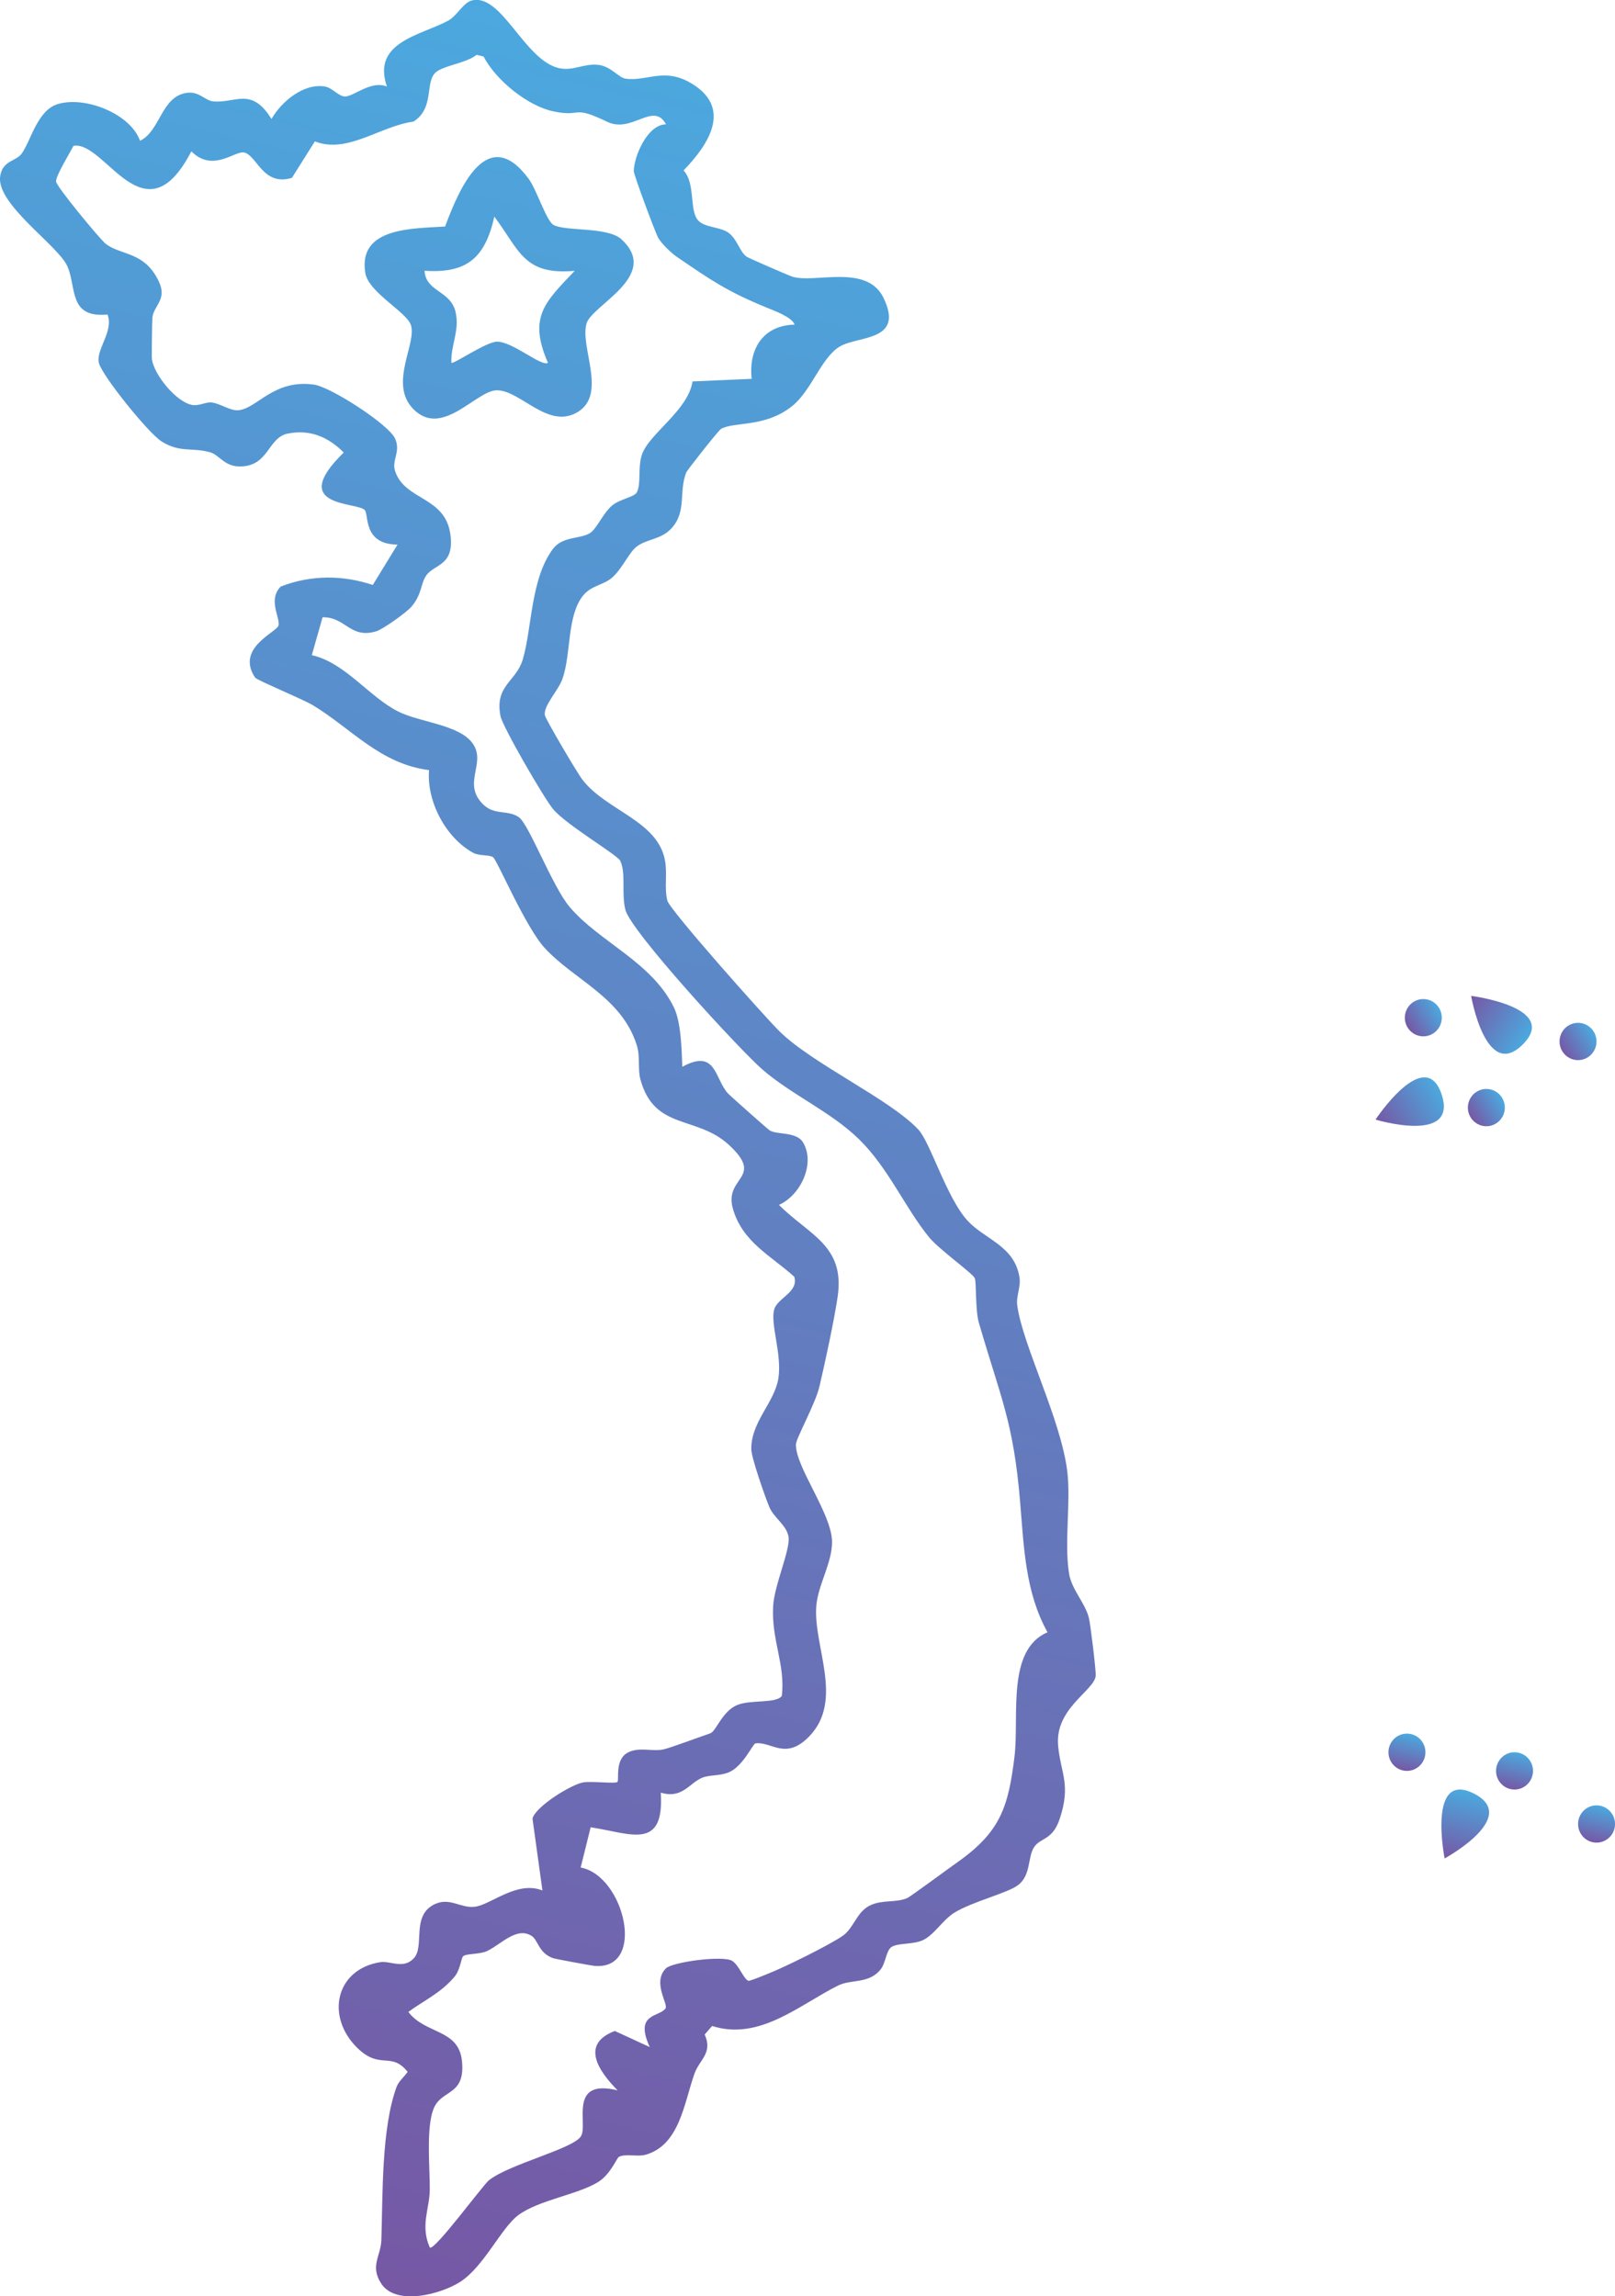 <svg width="83" height="118" viewBox="0 0 83 118" fill="none" xmlns="http://www.w3.org/2000/svg">
<g clip-path="url(#clip0_641_76)">
<path d="M37.049 22.049C36.925 22.118 35.321 24.152 35.267 24.283C34.873 25.271 35.306 26.274 34.515 27.145C33.965 27.748 33.229 27.687 32.706 28.102C32.322 28.409 31.991 29.194 31.489 29.658C31.032 30.079 30.395 30.067 29.957 30.619C29.136 31.655 29.356 33.568 28.917 34.86C28.706 35.481 27.901 36.288 28.006 36.767C28.054 36.988 29.683 39.756 29.948 40.089C31.192 41.672 33.767 42.172 34.17 44.182C34.311 44.885 34.128 45.604 34.296 46.28C34.416 46.762 39.311 52.261 40.054 52.995C41.755 54.674 45.7 56.463 47.191 58.042C47.813 58.7 48.642 61.544 49.721 62.726C50.614 63.699 52.122 64.011 52.392 65.624C52.48 66.139 52.212 66.585 52.281 67.097C52.564 69.153 54.544 72.985 54.854 75.643C55.037 77.211 54.691 79.218 54.938 80.842C55.064 81.688 55.77 82.364 55.962 83.149C56.041 83.465 56.341 85.911 56.311 86.135C56.209 86.903 54.19 87.812 54.382 89.737C54.523 91.162 55.043 91.704 54.466 93.46C54.09 94.6 53.474 94.418 53.141 94.933C52.807 95.448 52.993 96.376 52.314 96.882C51.758 97.298 49.958 97.725 49.033 98.304C48.435 98.68 47.993 99.465 47.401 99.72C46.887 99.938 46.13 99.844 45.811 100.062C45.541 100.247 45.52 100.872 45.273 101.19C44.663 101.975 43.765 101.696 43.077 102.036C41.133 102.994 39.044 104.901 36.598 104.116L36.216 104.555C36.643 105.513 35.952 105.838 35.693 106.559C35.155 108.075 34.933 110.215 33.202 110.727C32.766 110.858 32.129 110.661 31.802 110.846C31.697 110.906 31.369 111.749 30.738 112.137C29.674 112.792 27.688 113.056 26.633 113.841C25.762 114.49 24.878 116.463 23.67 117.254C22.69 117.897 20.34 118.528 19.586 117.345C19.003 116.43 19.577 115.945 19.601 115.099C19.673 112.743 19.604 109.39 20.377 107.256C20.482 106.965 20.776 106.729 20.95 106.474C20.097 105.404 19.535 106.401 18.351 105.231C16.728 103.624 17.248 101.211 19.532 100.838C20.064 100.751 20.722 101.217 21.263 100.641C21.855 100.023 21.095 98.416 22.372 97.843C23.135 97.504 23.691 98.08 24.406 97.989C25.242 97.883 26.567 96.631 27.877 97.152L27.366 93.457C27.529 92.835 29.341 91.713 29.963 91.601C30.389 91.522 31.63 91.68 31.733 91.574C31.835 91.468 31.573 90.407 32.292 90.052C32.859 89.77 33.521 90.022 34.077 89.907C34.446 89.831 35.94 89.264 36.499 89.079C36.808 88.976 37.106 87.948 37.884 87.624C38.581 87.333 39.888 87.56 40.18 87.154C40.372 85.538 39.636 84.295 39.735 82.531C39.795 81.455 40.628 79.633 40.525 78.981C40.432 78.378 39.771 78.002 39.543 77.456C39.329 76.953 38.614 74.913 38.611 74.473C38.599 73.06 39.807 72.078 40.003 70.835C40.198 69.592 39.576 68.031 39.789 67.294C39.961 66.691 41.048 66.415 40.823 65.615C39.63 64.533 38.133 63.823 37.659 62.089C37.214 60.467 39.323 60.549 37.454 58.83C35.798 57.309 33.632 58.103 32.914 55.477C32.766 54.935 32.914 54.304 32.727 53.716C31.952 51.251 29.539 50.384 28.009 48.735C26.994 47.638 25.56 44.209 25.338 44.051C25.151 43.918 24.629 43.997 24.319 43.827C22.919 43.066 21.918 41.19 22.05 39.577C19.553 39.262 18.078 37.461 16.1 36.254C15.568 35.93 13.203 34.96 13.11 34.82C12.088 33.292 14.243 32.486 14.315 32.141C14.402 31.728 13.756 30.816 14.429 30.143C15.986 29.537 17.621 29.549 19.159 30.061L20.43 27.987C18.642 27.978 18.967 26.447 18.745 26.211C18.342 25.783 14.754 26.093 17.666 23.255C16.869 22.455 15.923 22.049 14.778 22.285C13.747 22.5 13.819 24.001 12.284 23.971C11.511 23.955 11.268 23.37 10.787 23.24C9.85 22.982 9.249 23.279 8.302 22.685C7.635 22.267 5.276 19.347 5.087 18.668C4.897 17.989 5.865 17.022 5.525 16.164C3.485 16.358 3.951 14.739 3.452 13.663C2.953 12.587 -0.202 10.489 0.008 9.061C0.131 8.222 0.828 8.316 1.132 7.87C1.604 7.179 1.934 5.66 2.971 5.348C4.38 4.923 6.706 5.848 7.196 7.236C8.248 6.727 8.281 4.96 9.597 4.772C10.237 4.681 10.532 5.166 10.95 5.208C12.088 5.327 12.918 4.432 13.952 6.115C14.469 5.214 15.601 4.272 16.689 4.444C17.098 4.511 17.416 4.987 17.768 4.957C18.237 4.914 19.09 4.123 19.884 4.447C19.105 2.165 21.593 1.828 23.018 1.07C23.472 0.831 23.799 0.155 24.22 0.033C25.762 -0.406 26.927 3.074 28.715 3.498C29.446 3.671 30.014 3.244 30.759 3.335C31.408 3.414 31.79 3.993 32.153 4.044C33.277 4.196 34.158 3.426 35.597 4.323C37.629 5.593 36.403 7.446 35.131 8.758C35.747 9.428 35.423 10.762 35.856 11.299C36.183 11.705 36.955 11.638 37.418 11.947C37.881 12.257 38.019 12.966 38.383 13.199C38.491 13.269 40.492 14.142 40.712 14.215C41.842 14.588 44.54 13.53 45.403 15.3C46.493 17.541 44.147 17.247 43.182 17.795C42.217 18.344 41.712 20.072 40.712 20.869C39.299 21.994 37.74 21.651 37.046 22.046L37.049 22.049ZM34.233 6.397C33.581 5.187 32.487 6.876 31.207 6.26C29.356 5.366 29.948 6.042 28.442 5.724C27.117 5.445 25.488 4.126 24.851 2.904L24.49 2.819C23.992 3.241 22.723 3.377 22.36 3.75C21.846 4.278 22.327 5.563 21.251 6.248C19.496 6.494 17.864 7.918 16.181 7.267L15.003 9.14C13.507 9.598 13.197 7.958 12.536 7.834C12.067 7.749 10.919 8.879 9.835 7.776C7.422 12.435 5.414 7.215 3.776 7.494C3.569 7.903 2.881 8.998 2.881 9.325C2.881 9.571 5.144 12.296 5.414 12.514C6.208 13.151 7.422 12.887 8.17 14.479C8.597 15.394 7.902 15.704 7.833 16.316C7.815 16.483 7.791 18.326 7.806 18.444C7.905 19.247 9.059 20.669 9.883 20.812C10.225 20.872 10.595 20.645 10.883 20.684C11.364 20.748 11.827 21.127 12.266 21.081C13.215 20.988 14.072 19.475 16.142 19.766C16.987 19.884 19.995 21.815 20.31 22.549C20.602 23.222 20.127 23.646 20.301 24.195C20.788 25.735 22.892 25.486 23.15 27.484C23.36 29.094 22.315 28.979 21.903 29.579C21.611 30.006 21.687 30.552 21.143 31.18C20.887 31.477 19.688 32.335 19.343 32.441C17.993 32.853 17.774 31.701 16.578 31.722L16.025 33.669C17.744 34.056 18.964 35.812 20.467 36.567C21.593 37.133 23.664 37.24 24.322 38.249C24.98 39.259 23.736 40.271 24.836 41.344C25.422 41.914 26.107 41.602 26.669 41.999C27.189 42.369 28.391 45.564 29.274 46.607C30.807 48.417 33.494 49.429 34.636 51.776C35.005 52.54 35.035 53.956 35.065 54.823C36.823 53.868 36.709 55.429 37.421 56.202C37.52 56.308 39.432 58.009 39.552 58.088C39.933 58.333 40.934 58.139 41.274 58.715C41.92 59.809 41.136 61.434 40.033 61.919C41.583 63.478 43.434 63.999 43.05 66.636C42.878 67.816 42.401 70.035 42.112 71.26C41.911 72.127 40.922 73.903 40.907 74.215C40.853 75.343 42.728 77.759 42.761 79.205C42.785 80.281 42.043 81.44 41.953 82.519C41.779 84.589 43.398 87.378 41.583 89.24C40.366 90.489 39.648 89.482 38.825 89.594C38.689 89.613 38.197 90.762 37.469 91.074C36.998 91.277 36.478 91.201 36.093 91.356C35.414 91.632 35.083 92.456 33.959 92.126C34.155 95.136 32.394 94.212 30.356 93.905L29.842 95.973C32.108 96.394 33.247 101.29 30.528 101.026C30.392 101.014 28.535 100.672 28.433 100.635C27.679 100.375 27.658 99.705 27.33 99.493C26.561 98.992 25.762 99.914 25.046 100.259C24.659 100.447 23.977 100.384 23.802 100.532C23.7 100.62 23.658 101.239 23.349 101.599C22.642 102.427 21.825 102.782 20.986 103.394C21.864 104.555 23.574 104.255 23.742 105.922C23.91 107.59 22.868 107.402 22.393 108.154C21.843 109.024 22.107 111.413 22.086 112.574C22.071 113.513 21.593 114.39 22.089 115.499C22.306 115.72 24.83 112.273 25.137 112.037C26.206 111.206 29.368 110.455 29.842 109.806C30.269 109.224 29.139 106.786 31.742 107.426C30.777 106.447 29.803 105.055 31.597 104.373L33.394 105.201C32.583 103.446 33.881 103.67 34.203 103.215C34.359 102.994 33.509 101.878 34.221 101.157C34.545 100.829 37.187 100.469 37.641 100.778C38.01 101.029 38.233 101.757 38.488 101.799C38.819 101.706 39.134 101.56 39.456 101.436C40.276 101.12 42.638 99.953 43.314 99.48C43.903 99.068 44.026 98.21 44.775 97.892C45.403 97.625 46.064 97.789 46.632 97.54C46.779 97.477 48.819 95.973 49.216 95.694C51.428 94.13 51.819 92.847 52.137 90.289C52.392 88.218 51.707 84.796 53.835 83.883C52.693 81.828 52.624 79.536 52.431 77.229C52.086 73.036 51.425 71.842 50.304 67.964C50.118 67.322 50.187 65.861 50.094 65.682C49.958 65.412 48.258 64.208 47.747 63.581C46.505 62.056 45.67 60.046 44.165 58.563C42.707 57.133 40.676 56.26 39.182 54.962C38.025 53.956 32.427 47.874 32.141 46.756C31.925 45.91 32.183 44.885 31.877 44.239C31.73 43.93 29.136 42.417 28.433 41.59C27.973 41.047 25.828 37.349 25.72 36.794C25.416 35.224 26.525 35.033 26.864 33.899C27.345 32.298 27.261 29.77 28.409 28.221C28.917 27.536 29.818 27.721 30.338 27.384C30.654 27.181 30.996 26.381 31.441 25.993C31.811 25.665 32.565 25.55 32.712 25.326C32.962 24.947 32.769 24.031 32.986 23.376C33.349 22.282 35.357 21.112 35.591 19.602L38.632 19.469C38.455 17.926 39.239 16.713 40.838 16.683C40.7 16.289 39.762 15.958 39.374 15.797C37.355 14.967 36.526 14.391 34.78 13.196C34.485 12.993 33.992 12.517 33.824 12.214C33.671 11.938 32.565 8.97 32.571 8.786C32.598 7.997 33.271 6.415 34.218 6.388L34.233 6.397Z" fill="url(#paint0_linear_641_76)"/>
<path d="M31.957 12.317C33.95 14.176 30.425 15.67 30.145 16.622C29.788 17.838 31.215 20.236 29.698 21.169C28.18 22.103 26.759 20.057 25.539 20.057C24.475 20.057 22.735 22.528 21.247 21.027C19.946 19.717 21.458 17.623 21.109 16.683C20.863 16.016 18.942 15.018 18.777 14.039C18.372 11.666 21.232 11.751 22.876 11.641C23.612 9.644 25.061 6.321 27.176 9.198C27.567 9.728 28.081 11.341 28.433 11.55C29.04 11.911 31.224 11.629 31.954 12.311L31.957 12.317ZM29.541 13.918C26.906 14.155 26.708 12.869 25.406 11.132C24.929 13.236 24.024 14.06 21.818 13.915C21.89 15.021 23.174 14.915 23.42 16.064C23.624 17.007 23.162 17.738 23.198 18.644C23.276 18.747 24.968 17.574 25.533 17.559C26.338 17.541 27.858 18.881 28.159 18.641C27.134 16.283 28.009 15.531 29.538 13.915L29.541 13.918Z" fill="url(#paint1_linear_641_76)"/>
<path d="M70.693 57.536C70.693 57.536 73.245 53.677 74.092 56.251C74.942 58.824 70.693 57.536 70.693 57.536Z" fill="url(#paint2_linear_641_76)"/>
<path d="M75.606 51.179C75.606 51.179 80.167 51.755 78.265 53.671C76.363 55.587 75.606 51.179 75.606 51.179Z" fill="url(#paint3_linear_641_76)"/>
<path d="M76.389 57.878C76.913 57.878 77.339 57.449 77.339 56.92C77.339 56.391 76.913 55.962 76.389 55.962C75.865 55.962 75.439 56.391 75.439 56.92C75.439 57.449 75.865 57.878 76.389 57.878Z" fill="url(#paint4_linear_641_76)"/>
<path d="M81.1 54.48C81.624 54.48 82.05 54.051 82.05 53.522C82.05 52.993 81.624 52.564 81.1 52.564C80.576 52.564 80.15 52.993 80.15 53.522C80.15 54.051 80.576 54.48 81.1 54.48Z" fill="url(#paint5_linear_641_76)"/>
<path d="M73.149 53.258C73.673 53.258 74.098 52.829 74.098 52.3C74.098 51.771 73.673 51.342 73.149 51.342C72.624 51.342 72.199 51.771 72.199 52.3C72.199 52.829 72.624 53.258 73.149 53.258Z" fill="url(#paint6_linear_641_76)"/>
<path d="M74.244 95.506C74.244 95.506 73.342 90.959 75.746 92.171C78.15 93.384 74.244 95.506 74.244 95.506Z" fill="url(#paint7_linear_641_76)"/>
<path d="M77.836 91.965C78.361 91.965 78.786 91.536 78.786 91.007C78.786 90.478 78.361 90.049 77.836 90.049C77.312 90.049 76.887 90.478 76.887 91.007C76.887 91.536 77.312 91.965 77.836 91.965Z" fill="url(#paint8_linear_641_76)"/>
<path d="M82.051 94.694C82.576 94.694 83.001 94.265 83.001 93.736C83.001 93.207 82.576 92.778 82.051 92.778C81.527 92.778 81.102 93.207 81.102 93.736C81.102 94.265 81.527 94.694 82.051 94.694Z" fill="url(#paint9_linear_641_76)"/>
<path d="M72.307 91.007C72.832 91.007 73.257 90.578 73.257 90.049C73.257 89.52 72.832 89.091 72.307 89.091C71.783 89.091 71.357 89.52 71.357 90.049C71.357 90.578 71.783 91.007 72.307 91.007Z" fill="url(#paint10_linear_641_76)"/>
</g>
<defs>
<linearGradient id="paint0_linear_641_76" x1="38.728" y1="2.289" x2="11.841" y2="115.564" gradientUnits="userSpaceOnUse">
<stop stop-color="#4BA9DF"/>
<stop offset="1" stop-color="#7658A5"/>
</linearGradient>
<linearGradient id="paint1_linear_641_76" x1="28.817" y1="-0.063" x2="1.929" y2="113.211" gradientUnits="userSpaceOnUse">
<stop stop-color="#4BA9DF"/>
<stop offset="1" stop-color="#7658A5"/>
</linearGradient>
<linearGradient id="paint2_linear_641_76" x1="74.047" y1="56.058" x2="70.951" y2="57.958" gradientUnits="userSpaceOnUse">
<stop stop-color="#4BA9DF"/>
<stop offset="1" stop-color="#7658A5"/>
</linearGradient>
<linearGradient id="paint3_linear_641_76" x1="78.419" y1="53.548" x2="75.32" y2="51.653" gradientUnits="userSpaceOnUse">
<stop stop-color="#4BA9DF"/>
<stop offset="1" stop-color="#7658A5"/>
</linearGradient>
<linearGradient id="paint4_linear_641_76" x1="77.198" y1="56.418" x2="75.573" y2="57.415" gradientUnits="userSpaceOnUse">
<stop stop-color="#4BA9DF"/>
<stop offset="1" stop-color="#7658A5"/>
</linearGradient>
<linearGradient id="paint5_linear_641_76" x1="81.907" y1="53.02" x2="80.285" y2="54.015" gradientUnits="userSpaceOnUse">
<stop stop-color="#4BA9DF"/>
<stop offset="1" stop-color="#7658A5"/>
</linearGradient>
<linearGradient id="paint6_linear_641_76" x1="73.958" y1="51.796" x2="72.336" y2="52.791" gradientUnits="userSpaceOnUse">
<stop stop-color="#4BA9DF"/>
<stop offset="1" stop-color="#7658A5"/>
</linearGradient>
<linearGradient id="paint7_linear_641_76" x1="75.578" y1="92.068" x2="74.735" y2="95.624" gradientUnits="userSpaceOnUse">
<stop stop-color="#4BA9DF"/>
<stop offset="1" stop-color="#7658A5"/>
</linearGradient>
<linearGradient id="paint8_linear_641_76" x1="78.056" y1="90.076" x2="77.613" y2="91.939" gradientUnits="userSpaceOnUse">
<stop stop-color="#4BA9DF"/>
<stop offset="1" stop-color="#7658A5"/>
</linearGradient>
<linearGradient id="paint9_linear_641_76" x1="82.267" y1="92.805" x2="81.825" y2="94.668" gradientUnits="userSpaceOnUse">
<stop stop-color="#4BA9DF"/>
<stop offset="1" stop-color="#7658A5"/>
</linearGradient>
<linearGradient id="paint10_linear_641_76" x1="72.526" y1="89.115" x2="72.083" y2="90.981" gradientUnits="userSpaceOnUse">
<stop stop-color="#4BA9DF"/>
<stop offset="1" stop-color="#7658A5"/>
</linearGradient>
<clipPath id="clip0_641_76">
<rect width="83" height="118" fill="white"/>
</clipPath>
</defs>
</svg>
